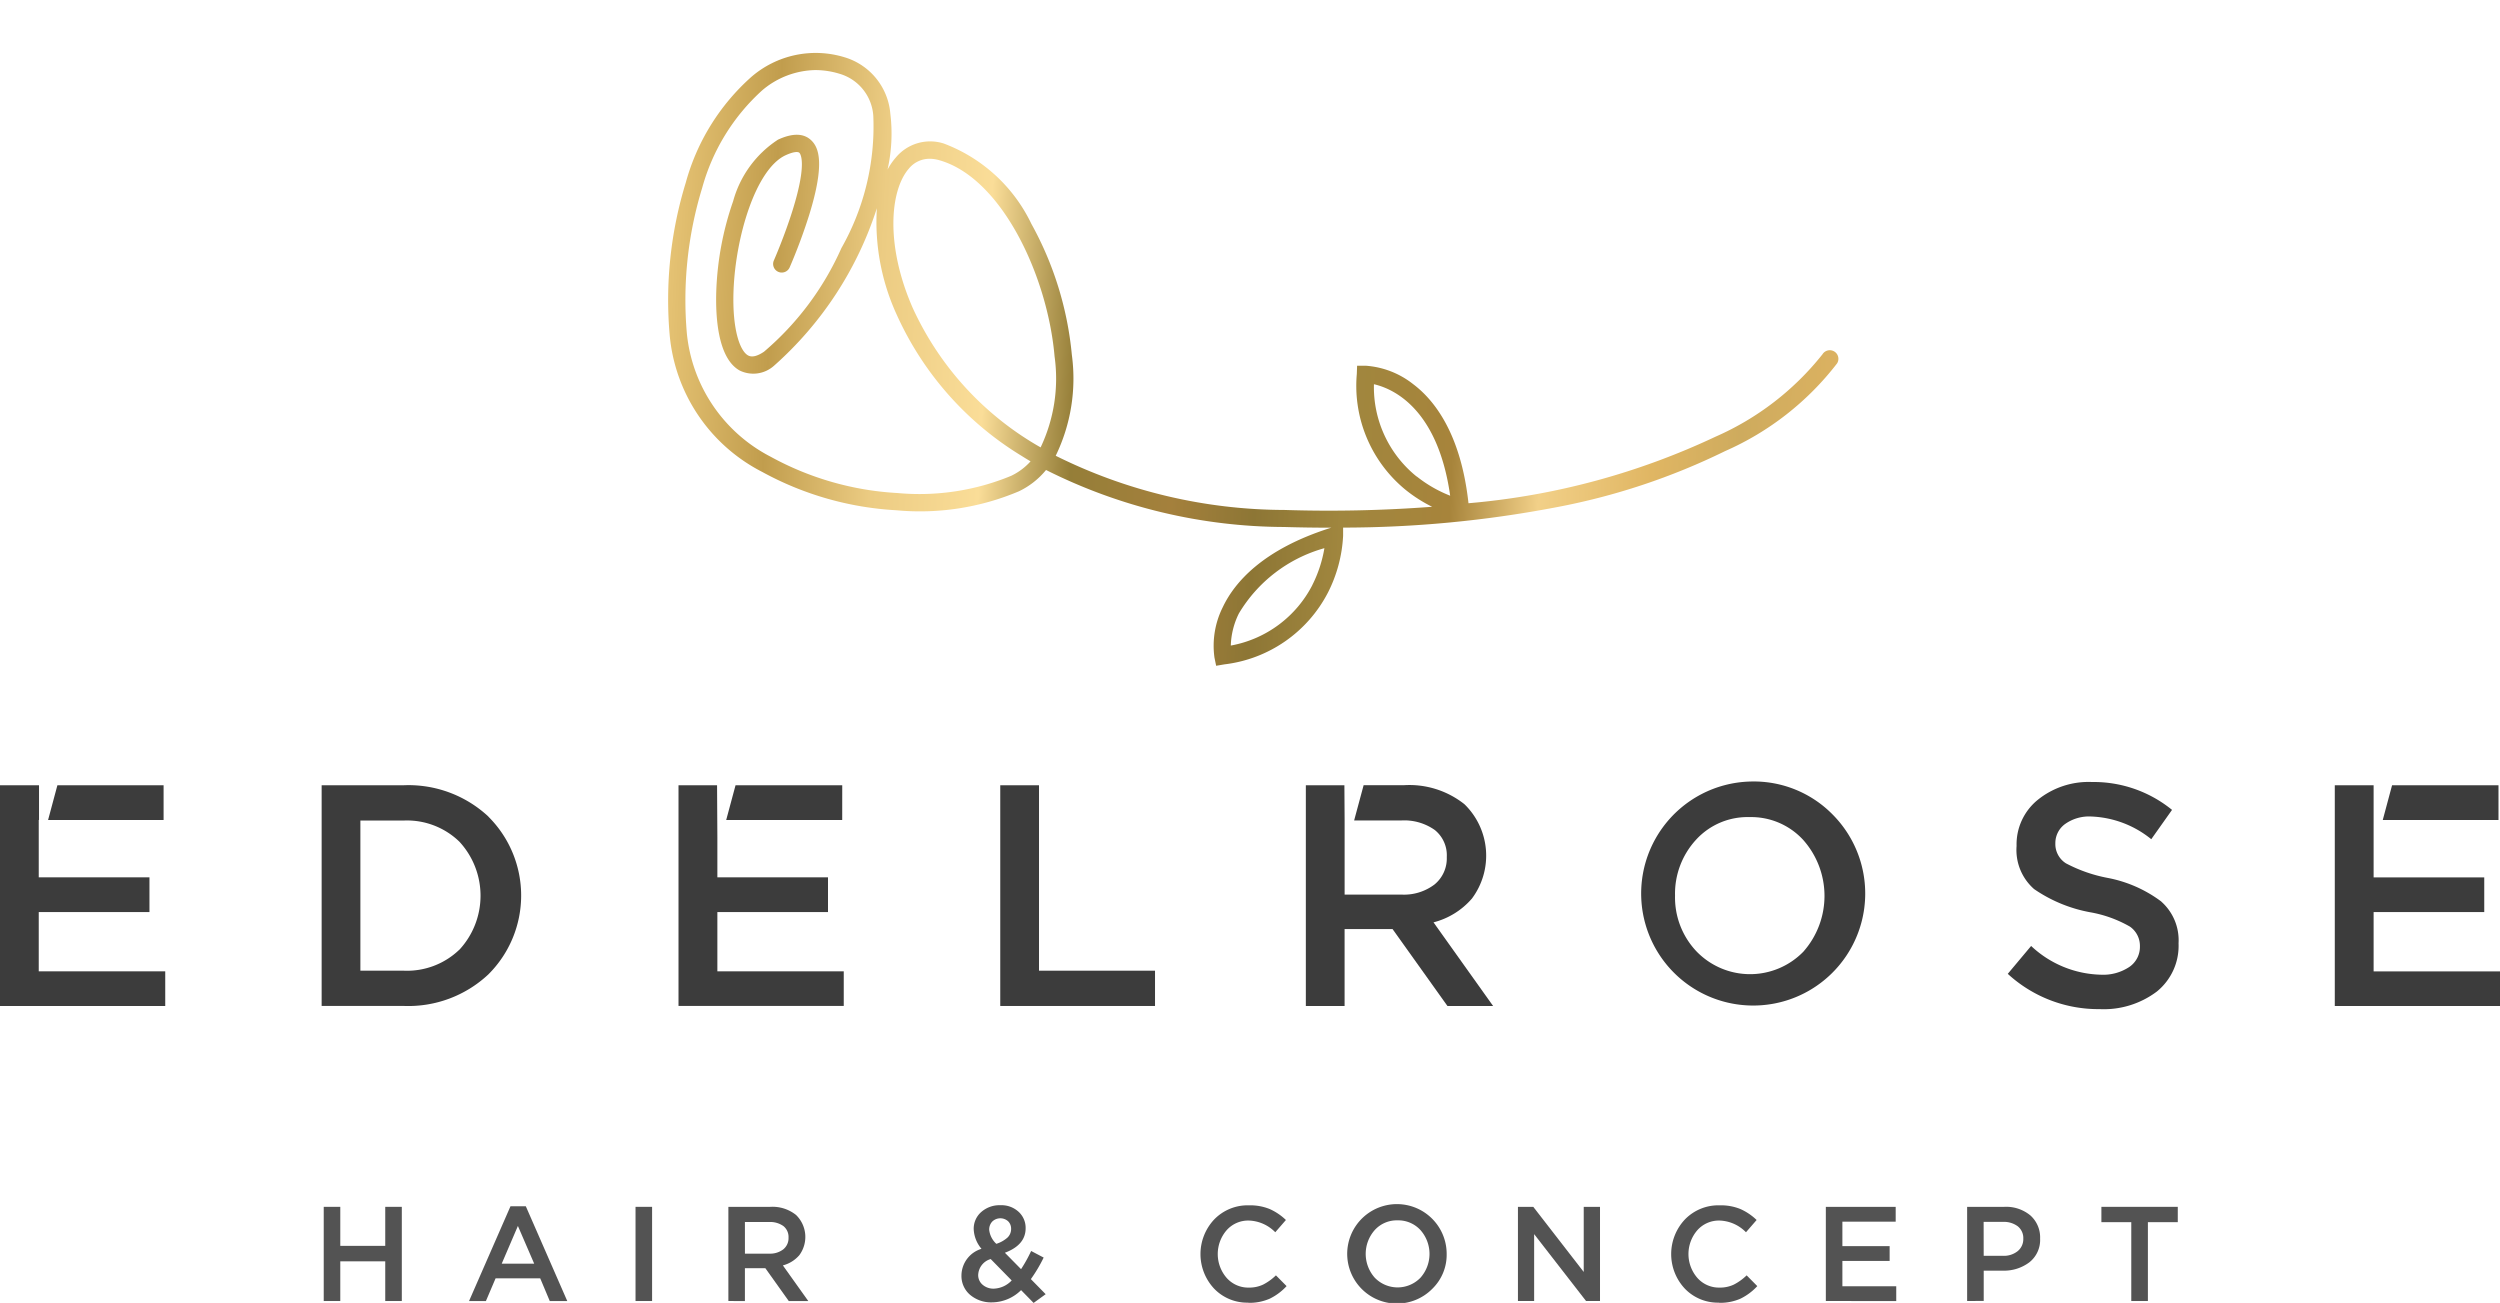 <svg xmlns="http://www.w3.org/2000/svg" xmlns:xlink="http://www.w3.org/1999/xlink" width="89.689" height="46.743" viewBox="0 0 89.689 46.743"><defs><linearGradient id="a" y1="0.419" x2="1.005" y2="0.444" gradientUnits="objectBoundingBox"><stop offset="0" stop-color="#e5c273"></stop><stop offset="0.087" stop-color="#c19d4d"></stop><stop offset="0.18" stop-color="#eccc83"></stop><stop offset="0.271" stop-color="#fadd98"></stop><stop offset="0.348" stop-color="#957e38"></stop><stop offset="0.435" stop-color="#a4803c"></stop><stop offset="0.506" stop-color="#8d7635"></stop><stop offset="0.58" stop-color="#a0863e"></stop><stop offset="0.672" stop-color="#a7843b"></stop><stop offset="0.747" stop-color="#f2d088"></stop><stop offset="0.842" stop-color="#e0b663"></stop><stop offset="0.916" stop-color="#ceab5e"></stop><stop offset="1" stop-color="#dcb261"></stop></linearGradient><clipPath id="b"><rect width="41.979" height="21.99" fill="url(#a)"></rect></clipPath></defs><g transform="translate(-227 -4007.128)"><path d="M0,207.377v7.918H5.928v-1.242H1.39v-2.128H5.362v-1.245H1.39v-2.059H1.4L1.4,207.377Zm2.059,0-.334,1.245H5.869v-1.245Z" transform="translate(227 3827.923)" fill="#3c3c3c"></path><path d="M90.922,208.5a4.207,4.207,0,0,0-3.031-1.124H84.939v7.918h2.952a4.2,4.2,0,0,0,3.028-1.131,3.992,3.992,0,0,0,0-5.662m-1.041,4.776a2.705,2.705,0,0,1-1.99.752H86.329v-5.387h1.562a2.7,2.7,0,0,1,1.99.759,2.855,2.855,0,0,1,0,3.876" transform="translate(153.6 3827.923)" fill="#3c3c3c"></path><path d="M180.587,214.053v-2.128h3.969v-1.245h-3.969v-1.438l-.011-1.866h-1.383v7.918h5.928v-1.241Zm4.48-6.676h-3.828l-.335,1.245h4.162Z" transform="translate(72.149 3827.923)" fill="#3c3c3c"></path><path d="M265.549,214.029v-6.652h-1.39v7.918h5.552v-1.266Z" transform="translate(-1.274 3827.923)" fill="#3c3c3c"></path><path d="M346.241,207.377h-1.383v7.918h1.39v-2.759h1.721l1.969,2.759h1.638l-2.138-3a2.71,2.71,0,0,0,1.379-.855,2.573,2.573,0,0,0-.269-3.383,3.175,3.175,0,0,0-2.162-.683h-1.455l-.341,1.266h1.683a1.9,1.9,0,0,1,1.21.341,1.163,1.163,0,0,1,.431.973,1.207,1.207,0,0,1-.441.983,1.812,1.812,0,0,1-1.186.362h-2.038v-2.659" transform="translate(-71.01 3827.923)" fill="#3c3c3c"></path><path d="M438.74,207.573a3.963,3.963,0,0,0-2.962-1.186,4.019,4.019,0,1,0,2.962,1.186m-1.045,4.911a2.67,2.67,0,0,1-3.845-.007,2.813,2.813,0,0,1-.766-2,2.858,2.858,0,0,1,.752-2,2.5,2.5,0,0,1,1.917-.814,2.532,2.532,0,0,1,1.931.821,3.021,3.021,0,0,1,.01,4" transform="translate(-145.991 3828.779)" fill="#3c3c3c"></path><path d="M535.736,210.829a4.647,4.647,0,0,0-1.928-.852,5.308,5.308,0,0,1-1.5-.524.818.818,0,0,1-.379-.717.845.845,0,0,1,.345-.69,1.485,1.485,0,0,1,.948-.272,3.627,3.627,0,0,1,2.148.814l.745-1.052a4.453,4.453,0,0,0-2.873-1,2.9,2.9,0,0,0-1.945.641,2.055,2.055,0,0,0-.759,1.655,1.865,1.865,0,0,0,.628,1.545,5.2,5.2,0,0,0,2.007.831,4.376,4.376,0,0,1,1.428.514.839.839,0,0,1,.362.707.872.872,0,0,1-.379.741,1.694,1.694,0,0,1-1.024.279,3.776,3.776,0,0,1-2.5-1.031l-.838,1a4.8,4.8,0,0,0,3.3,1.266,3.159,3.159,0,0,0,2.048-.631,2.111,2.111,0,0,0,.779-1.731,1.853,1.853,0,0,0-.617-1.493" transform="translate(-231.192 3828.647)" fill="#3c3c3c"></path><path d="M617.976,207.377h-1.393v7.918h5.928v-1.241h-4.535v-2.128h3.969v-1.245h-3.969v-2.059m4.48-1.245h-3.818l-.334,1.245h4.152Z" transform="translate(-305.821 3827.923)" fill="#3c3c3c"></path><path d="M85.487,322.086v-3.379h.594v1.4h1.613v-1.4h.594v3.379h-.594v-1.424H86.081v1.424Z" transform="translate(153.127 3731.717)" fill="#535353"></path><path d="M123.869,321.932l1.487-3.4h.55l1.487,3.4h-.628l-.343-.816h-1.6l-.348.816Zm1.173-1.342h1.164l-.584-1.352Z" transform="translate(119.958 3731.872)" fill="#535353"></path><rect width="0.594" height="3.379" transform="translate(249.8 4050.424)" fill="#535353"></rect><path d="M192.353,322.085v-3.379h1.506a1.351,1.351,0,0,1,.922.292,1.1,1.1,0,0,1,.116,1.444,1.167,1.167,0,0,1-.589.365l.912,1.279h-.7l-.84-1.178h-.734v1.178Zm.594-1.7h.869a.775.775,0,0,0,.507-.154.515.515,0,0,0,.188-.42.5.5,0,0,0-.184-.415.815.815,0,0,0-.517-.145h-.864Z" transform="translate(60.778 3731.718)" fill="#535353"></path><path d="M256.495,321.785l-.449-.459a1.5,1.5,0,0,1-1.038.439,1.168,1.168,0,0,1-.789-.268.888.888,0,0,1-.312-.707,1.008,1.008,0,0,1,.719-.946,1.158,1.158,0,0,1-.28-.715.794.794,0,0,1,.265-.6.99.99,0,0,1,.7-.249.905.905,0,0,1,.647.237.777.777,0,0,1,.251.589q0,.6-.744.879l.58.589a5.208,5.208,0,0,0,.362-.652l.449.236a5.355,5.355,0,0,1-.459.773l.531.541Zm-1.424-.512a.925.925,0,0,0,.638-.294l-.753-.768a.619.619,0,0,0-.449.57.45.45,0,0,0,.159.352.59.59,0,0,0,.405.14m.087-1.608a1.1,1.1,0,0,0,.4-.224.421.421,0,0,0,.13-.311.368.368,0,0,0-.108-.275.418.418,0,0,0-.567.01.415.415,0,0,0-.111.3.8.8,0,0,0,.256.5" transform="translate(7.586 3732.086)" fill="#535353"></path><path d="M318.745,321.775a1.643,1.643,0,0,1-1.226-.5,1.813,1.813,0,0,1,0-2.484,1.669,1.669,0,0,1,1.25-.507,1.85,1.85,0,0,1,.746.135,2.042,2.042,0,0,1,.577.391l-.382.44a1.385,1.385,0,0,0-.946-.42,1.034,1.034,0,0,0-.8.348,1.306,1.306,0,0,0,0,1.707,1.033,1.033,0,0,0,.8.35,1.151,1.151,0,0,0,.511-.108,1.92,1.92,0,0,0,.459-.331l.382.386a2.037,2.037,0,0,1-.6.449,1.8,1.8,0,0,1-.768.15" transform="translate(-46.959 3732.086)" fill="#535353"></path><path d="M359.08,321.263a1.784,1.784,0,1,1,.5-1.236,1.7,1.7,0,0,1-.5,1.236M357,320.88a1.14,1.14,0,0,0,1.641,0,1.288,1.288,0,0,0,0-1.707,1.077,1.077,0,0,0-.823-.35,1.065,1.065,0,0,0-.818.348A1.287,1.287,0,0,0,357,320.88" transform="translate(-80.68 3732.086)" fill="#535353"></path><path d="M400.862,322.086v-3.379h.55l1.81,2.336v-2.336h.584v3.379h-.5l-1.863-2.4v2.4Z" transform="translate(-119.405 3731.717)" fill="#535353"></path><path d="M443.06,321.775a1.643,1.643,0,0,1-1.226-.5,1.813,1.813,0,0,1,0-2.484,1.669,1.669,0,0,1,1.25-.507,1.85,1.85,0,0,1,.746.135,2.042,2.042,0,0,1,.577.391l-.382.44a1.384,1.384,0,0,0-.946-.42,1.034,1.034,0,0,0-.8.348,1.306,1.306,0,0,0,0,1.707,1.032,1.032,0,0,0,.8.35,1.151,1.151,0,0,0,.511-.108,1.917,1.917,0,0,0,.459-.331l.382.386a2.038,2.038,0,0,1-.6.449,1.8,1.8,0,0,1-.768.15" transform="translate(-154.387 3732.086)" fill="#535353"></path><path d="M482.174,322.086v-3.379h2.506v.531h-1.912v.879h1.695v.531h-1.695v.908H484.7v.531Z" transform="translate(-189.671 3731.717)" fill="#535353"></path><path d="M519.49,322.085v-3.379h1.333a1.36,1.36,0,0,1,.937.309,1.056,1.056,0,0,1,.348.83,1.022,1.022,0,0,1-.384.85,1.511,1.511,0,0,1-.968.3h-.671v1.086Zm.594-1.622h.69a.79.79,0,0,0,.531-.169.555.555,0,0,0,.2-.444.54.54,0,0,0-.2-.447.831.831,0,0,0-.533-.157h-.69Z" transform="translate(-221.918 3731.718)" fill="#535353"></path><path d="M556.032,322.086v-2.829h-1.072v-.55H557.7v.55h-1.072v2.829Z" transform="translate(-252.571 3731.717)" fill="#535353"></path><rect width="89.689" height="46.743" transform="translate(227 4007.128)" fill="none"></rect><g transform="translate(250.974 4009.024)"><g clip-path="url(#b)"><path d="M41.834,10.715a.309.309,0,0,0-.426.1,10.03,10.03,0,0,1-3.833,2.954,26,26,0,0,1-8.866,2.389c-.272-2.49-1.224-3.7-1.982-4.27a3.092,3.092,0,0,0-1.714-.664h-.3l-.011.3a4.823,4.823,0,0,0,1.76,4.161,5.153,5.153,0,0,0,.942.6,49.3,49.3,0,0,1-5.3.114A18.493,18.493,0,0,1,13.9,14.455a6.349,6.349,0,0,0,.579-3.62,12.006,12.006,0,0,0-1.452-4.7A5.714,5.714,0,0,0,9.882,3.252a1.6,1.6,0,0,0-1.715.5,2.313,2.313,0,0,0-.3.436,5.884,5.884,0,0,0,.1-2.007A2.31,2.31,0,0,0,6.33.16,3.53,3.53,0,0,0,2.971.872,7.849,7.849,0,0,0,.628,4.658a14.348,14.348,0,0,0-.576,5.476,6.135,6.135,0,0,0,3.318,4.9A11.307,11.307,0,0,0,8.183,16.41a9.1,9.1,0,0,0,4.4-.682,2.836,2.836,0,0,0,.97-.763,19.18,19.18,0,0,0,8.539,2.045q.84.025,1.656.025h.039c-2.466.773-3.477,1.975-3.891,2.848a3.092,3.092,0,0,0-.3,1.814l.06.292.294-.05a4.825,4.825,0,0,0,3.715-2.572,5.05,5.05,0,0,0,.546-2.042l0-.293a40.9,40.9,0,0,0,7.632-.727,23.7,23.7,0,0,0,6.071-2.017,10.3,10.3,0,0,0,4.019-3.148.309.309,0,0,0-.1-.426M26.849,15.2a4.115,4.115,0,0,1-1.532-3.312c.68.157,2.29.86,2.735,4a4.64,4.64,0,0,1-1.2-.691M12.313,15.17a8.606,8.606,0,0,1-4.09.622,10.672,10.672,0,0,1-4.544-1.3A5.6,5.6,0,0,1,.669,10.083a13.74,13.74,0,0,1,.548-5.238A7.348,7.348,0,0,1,3.36,1.354,3.021,3.021,0,0,1,5.28.618a2.981,2.981,0,0,1,.87.134A1.687,1.687,0,0,1,7.357,2.274,8.842,8.842,0,0,1,6.212,7.005a10.43,10.43,0,0,1-2.776,3.716c-.243.165-.436.21-.573.134-.293-.162-.568-.934-.522-2.294.066-1.962.8-4.387,1.863-4.885.3-.138.455-.135.5-.09.031.031.289.347-.238,2.045-.291.938-.673,1.808-.677,1.817a.309.309,0,0,0,.566.25,19.624,19.624,0,0,0,.7-1.879c.588-1.893.328-2.433.081-2.675-.269-.264-.671-.273-1.2-.029A3.844,3.844,0,0,0,2.328,5.321a10.95,10.95,0,0,0-.605,3.22c-.03.877.04,2.415.842,2.857a1.113,1.113,0,0,0,1.219-.164,12.765,12.765,0,0,0,3.7-5.659,7.975,7.975,0,0,0,.719,3.833,11.425,11.425,0,0,0,4.467,5.047c.108.069.217.135.328.2a2.214,2.214,0,0,1-.687.515m1.045-1.017a11.022,11.022,0,0,1-4.585-5c-.987-2.252-.817-4.22-.139-5A.959.959,0,0,1,9.38,3.8a1.251,1.251,0,0,1,.335.049c2.237.626,3.893,4.142,4.144,7.04a5.748,5.748,0,0,1-.5,3.265m9.751,4.935a4.116,4.116,0,0,1-2.928,2.175,2.758,2.758,0,0,1,.289-1.151A5.2,5.2,0,0,1,23.54,17.77a4.626,4.626,0,0,1-.431,1.318" transform="translate(0 0)" fill="url(#a)"></path></g></g></g></svg>